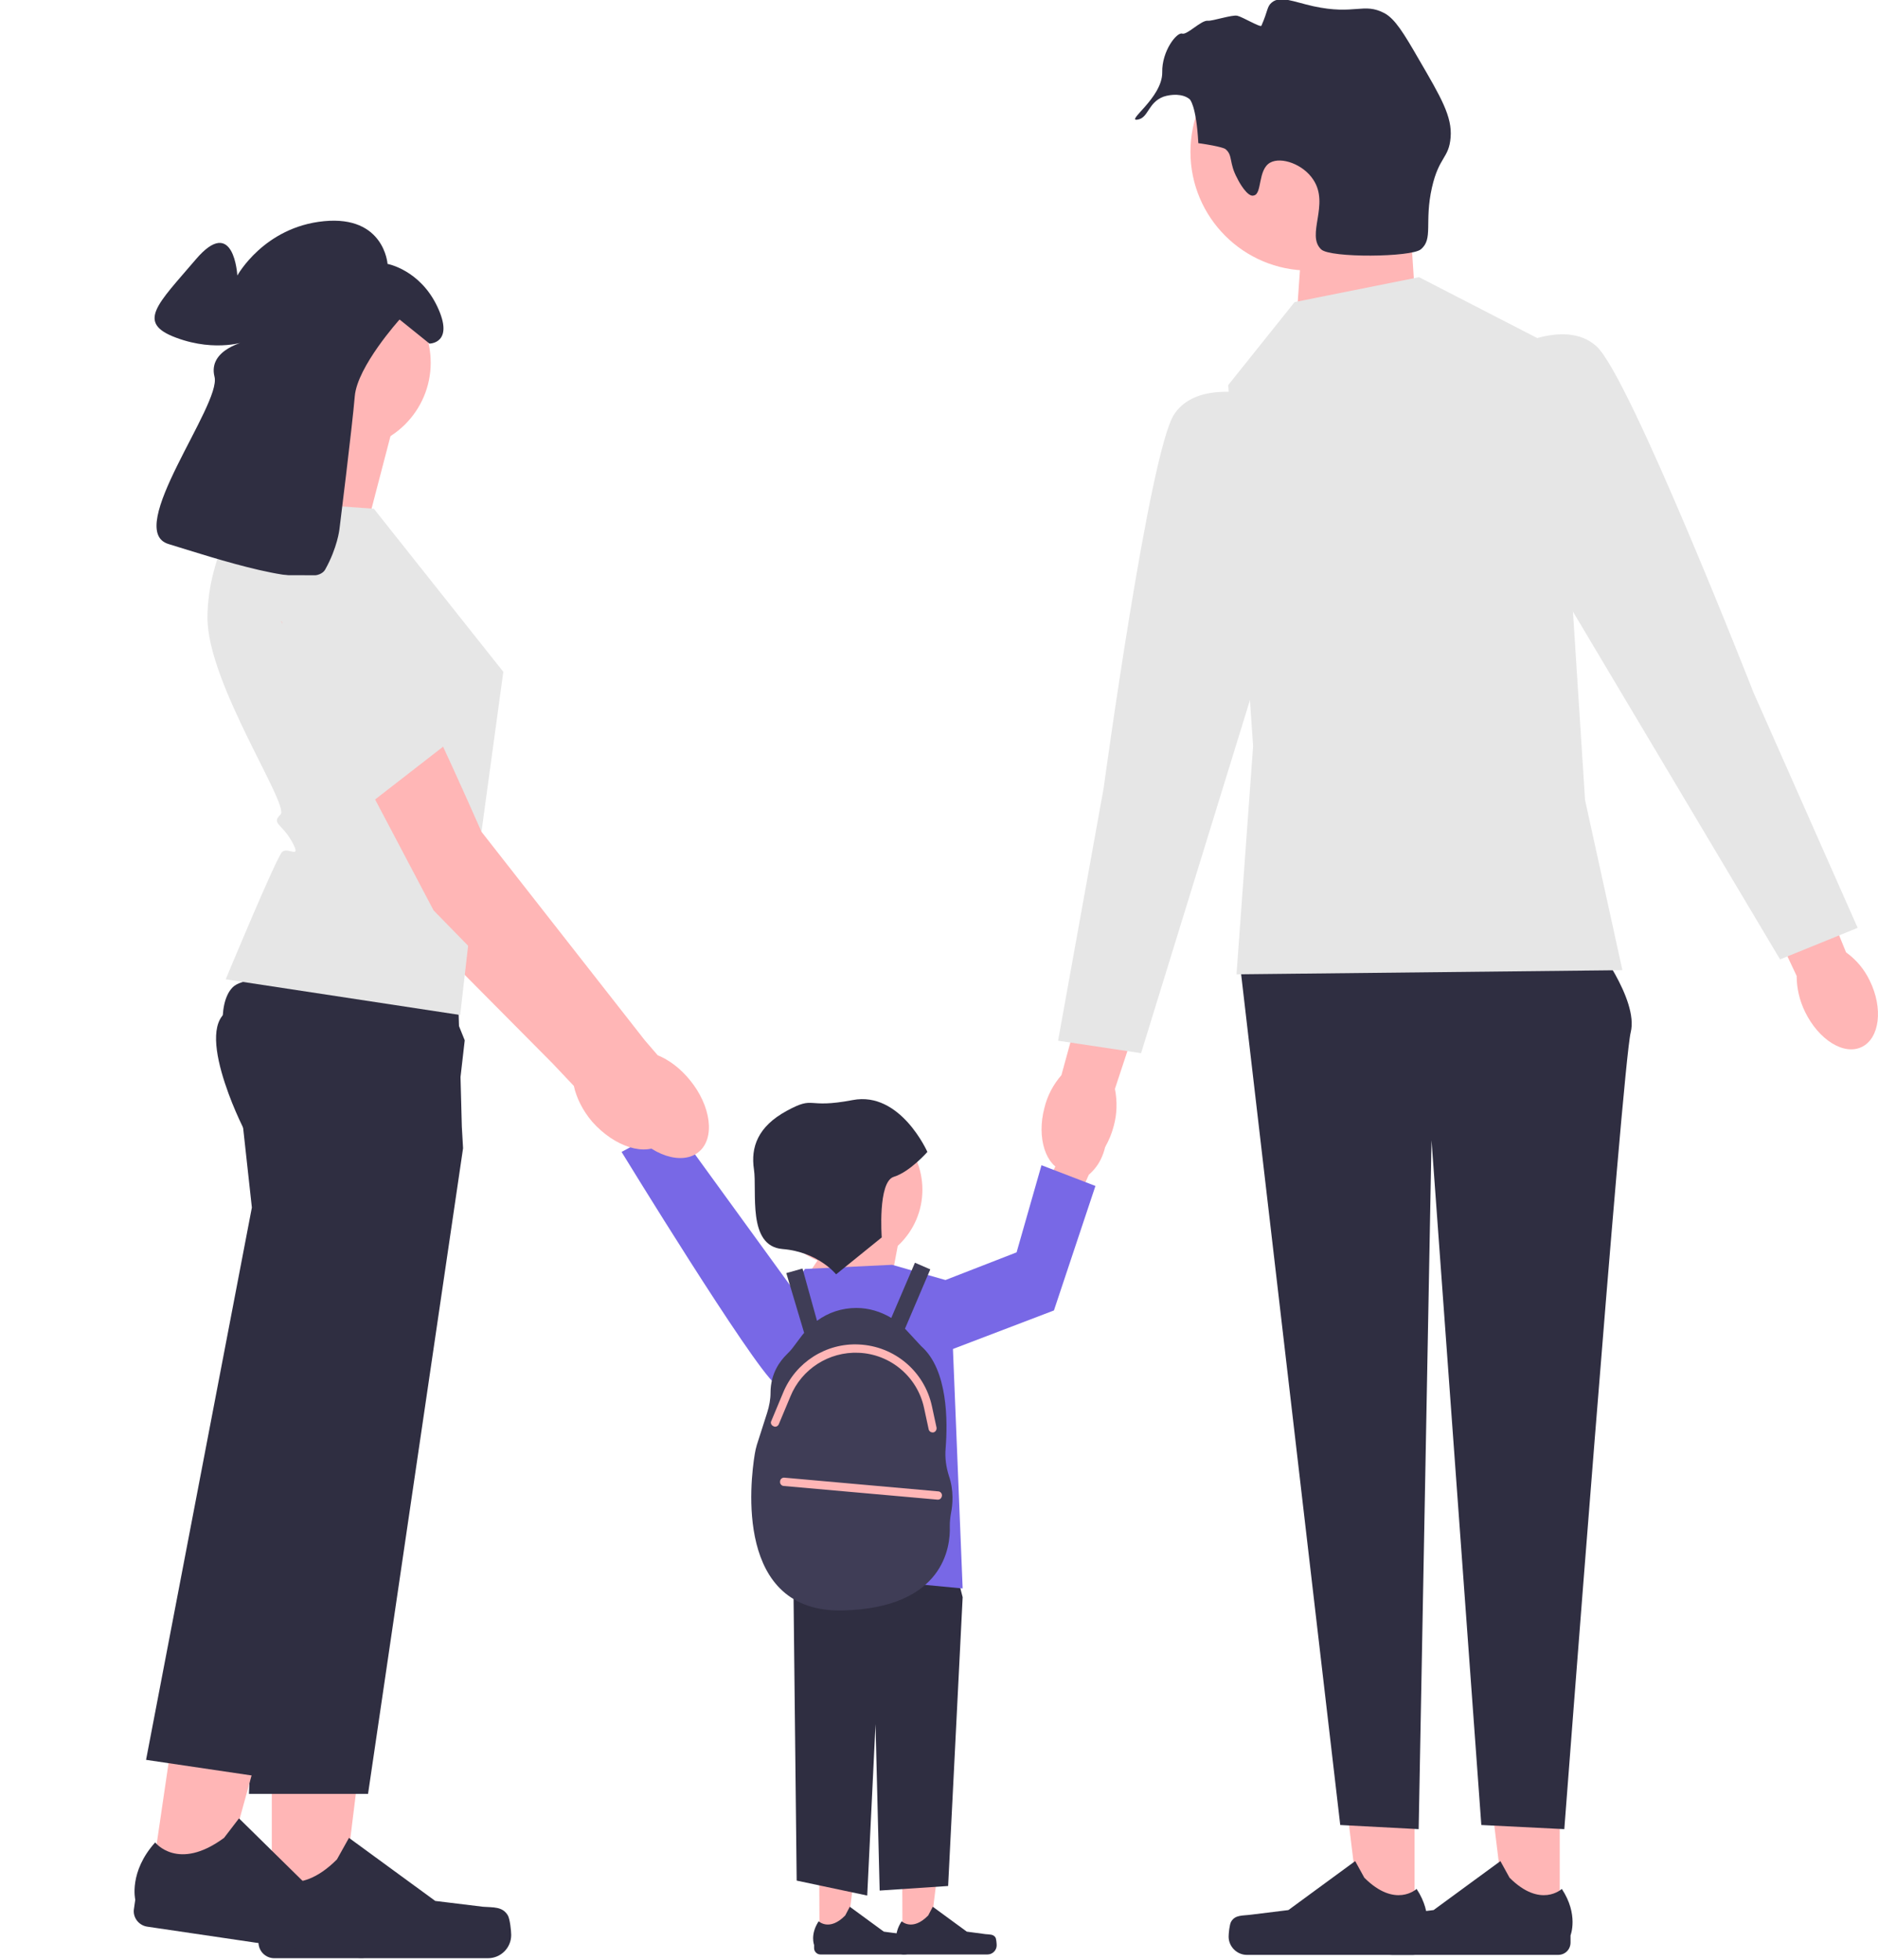 <?xml version="1.0" encoding="utf-8"?>
<!-- Generator: Adobe Illustrator 27.6.1, SVG Export Plug-In . SVG Version: 6.00 Build 0)  -->
<svg version="1.1" id="Layer_1" xmlns="http://www.w3.org/2000/svg" xmlns:xlink="http://www.w3.org/1999/xlink" x="0px" y="0px"
	 viewBox="0 0 452.6 472.4" style="enable-background:new 0 0 452.6 472.4;" xml:space="preserve">
<style type="text/css">
	.st0{fill:#FFB6B6;}
	.st1{fill:#2F2E41;}
	.st2{fill:#7868E6;}
	.st3{fill:#3F3D56;}
	.st4{fill:#E6E6E6;}
</style>
<g>
	<polygon class="st0" points="217.5,467.1 224,467.1 227.1,441.8 217.4,441.8 	"/>
	<path class="st1" d="M239.9,466.9L239.9,466.9c0.2,0.3,0.3,1.5,0.3,1.9l0,0c0,1.2-1,2.2-2.2,2.2h-20.3c-0.8,0-1.5-0.7-1.5-1.5v-0.8
		c0,0-1-2.5,1.1-5.7c0,0,2.6,2.5,6.4-1.4l1.1-2.1l8.2,6l4.5,0.6C238.5,466.2,239.4,466.1,239.9,466.9L239.9,466.9L239.9,466.9z"/>
</g>
<g>
	<polygon class="st0" points="197.5,467.1 204,467.1 207.1,441.8 197.4,441.8 	"/>
	<path class="st1" d="M219.9,466.9L219.9,466.9c0.2,0.3,0.3,1.5,0.3,1.9l0,0c0,1.2-1,2.2-2.2,2.2h-20.3c-0.8,0-1.5-0.7-1.5-1.5v-0.8
		c0,0-1-2.5,1.1-5.7c0,0,2.6,2.5,6.4-1.4l1.1-2.1l8.2,6l4.5,0.6C218.5,466.2,219.4,466.1,219.9,466.9L219.9,466.9L219.9,466.9z"/>
</g>
<polygon class="st1" points="225,357.8 232,384.9 228.5,454.5 212,455.6 211,415.5 209,456.8 192,453.2 191,362.5 "/>
<g>
	<path id="uuid-f560b4a3-9a95-4199-88c1-6c6c96ee74ab-1800" class="st0" d="M157.3,266.5c-2.3-4-6.1-6-8.7-4.6
		c-2.5,1.4-2.7,5.8-0.5,9.8c0.9,1.6,2.1,3,3.6,4l9.8,16.7l7.7-4.8l-10.5-15.9C158.7,269.8,158.2,268.1,157.3,266.5z"/>
	<path class="st2" d="M201.7,325.3c0,0-9.3,12.8-14.9,8.2s-37-55.9-37-55.9l12.4-6.7L201.7,325.3z"/>
</g>
<polygon class="st0" points="193,309.8 205,291.8 217,296.8 214,312.8 "/>
<polygon class="st2" points="194,305.8 215,304.8 229,308.8 232,382.8 190,378.8 190,339.7 184,319.8 "/>
<path class="st3" d="M228.7,355.7c-0.7-2.2-1-4.4-0.8-6.7c0.5-6.4,0.6-18.9-5.9-24.6l-3.7-4c-0.1-0.1-0.2-0.2-0.2-0.2l6.1-14.3
	l-3.7-1.6l-5.7,13.3c-2.5-1.5-5.4-2.4-8.4-2.4c-3.5,0-6.8,1.1-9.5,3.1l-3.5-12.6l-3.9,1.1l4.3,14.4c-0.2,0.2-0.3,0.4-0.5,0.6
	l-2.1,2.8c-0.5,0.7-1.1,1.3-1.7,1.9c-1.3,1.3-3.8,4.3-3.8,9.1c0,1.6-0.3,3.2-0.8,4.8l-2.5,7.8c-0.2,0.7-0.4,1.5-0.5,2.2
	c-1.1,6.7-4.9,38.3,21.2,37.7c24.4-0.6,26-15.4,25.8-20.3c0-1.1,0.1-2.1,0.3-3.2C229.6,362.6,229.9,359.2,228.7,355.7z"/>
<polygon class="st0" points="338.7,36 341,71.2 312.4,77.8 314.4,49.3 "/>
<g>
	<polygon class="st0" points="340.9,463.4 328,463.4 321.9,413.6 340.9,413.6 	"/>
	<path class="st1" d="M296.7,463.1L296.7,463.1c-0.4,0.7-0.6,2.9-0.6,3.6l0,0c0,2.4,2,4.4,4.4,4.4h40c1.7,0,3-1.3,3-3v-1.7
		c0,0,2-5-2.1-11.2c0,0-5.1,4.8-12.6-2.7l-2.2-4l-16.1,11.8l-8.9,1.1C299.4,461.7,297.7,461.4,296.7,463.1L296.7,463.1z"/>
</g>
<g>
	<polygon class="st0" points="375.9,463.4 363,463.4 356.9,413.6 375.9,413.6 	"/>
	<path class="st1" d="M331.7,463.1L331.7,463.1c-0.4,0.7-0.6,2.9-0.6,3.6l0,0c0,2.4,2,4.4,4.4,4.4h40c1.7,0,3-1.3,3-3v-1.7
		c0,0,2-5-2.1-11.2c0,0-5.1,4.8-12.6-2.7l-2.2-4l-16.1,11.8l-8.9,1.1C334.4,461.7,332.7,461.4,331.7,463.1L331.7,463.1z"/>
</g>
<path class="st1" d="M384,226.8c0,0,11,14,9,22c-2,8-16,192-16,192l-20-1l-12-165l-3.1,166l-18.9-1l-24-206L384,226.8z"/>
<path id="uuid-35c49308-43d3-4982-a82f-2c4b488719d7-1801" class="st0" d="M268.4,271.4c-1.9,7.2-7.2,12.1-11.8,10.9
	s-6.8-8.1-4.9-15.3c0.7-2.9,2.1-5.6,4.1-7.9l8.4-30.6l14.3,4.2l-9.8,29.7C269.3,265.5,269.2,268.5,268.4,271.4z"/>
<circle class="st0" cx="315.5" cy="36.6" r="28.6"/>
<polygon class="st4" points="312,72.8 342,66.8 375,83.8 382,192.8 391,233.8 298,234.8 302,179.8 296,92.8 "/>
<path class="st4" d="M305,95.8c0,0-16-5-22,4s-17,90-17,90l-11,61l20,3l33-107L305,95.8z"/>
<g>
	<path id="uuid-bde1eca8-243b-424d-9fdc-27c2181c111a-1802" class="st0" d="M450.6,236.3c3.3,6.7,2.4,13.9-1.9,16
		s-10.4-1.7-13.7-8.5c-1.3-2.7-2-5.6-2-8.6l-13.5-28.7l13.6-6l11.8,29C447.4,231.3,449.3,233.6,450.6,236.3L450.6,236.3z"/>
	<path class="st4" d="M362.5,84.8c0,0,14.4-8.6,22.3-1.3c8,7.3,37.8,83.4,37.8,83.4l25.1,56.7l-18.7,7.6L371.7,135L362.5,84.8
		L362.5,84.8z"/>
</g>
<path id="uuid-76bcf24f-af63-48e1-b762-2a44b8a9d8fc-1803" class="st0" d="M255.9,274.5c1.8-4.2,5.4-6.7,8.1-5.5s3.4,5.5,1.6,9.7
	c-0.7,1.7-1.8,3.2-3.2,4.4l-7.8,17.7l-8.2-3.8l8.5-17C254.8,278,255.2,276.2,255.9,274.5L255.9,274.5z"/>
<circle class="st0" cx="203.9" cy="286.7" r="18.4"/>
<polygon class="st2" points="227,308.8 245,301.8 251,280.8 264,285.8 254,315.8 227,326.1 "/>
<path class="st1" d="M201.5,307.1l11-8.9c0,0-1-13.4,2.9-14.6s8.1-6,8.1-6s-6.5-14.7-18-12.5s-8.9-1.2-15.9,2.6s-8.7,8.8-7.9,14.1
	s-1.7,18.5,6.9,19.2S201.5,307.1,201.5,307.1L201.5,307.1z"/>
<path class="st1" d="M298.2,43c-2.1-3.8-1-5.6-2.9-7.1c0,0-0.8-0.6-6.5-1.4l0,0c-0.5-9.3-2.1-10.6-2.1-10.6
	c-1.7-1.4-4.5-1.2-6.3-0.6c-3.7,1.4-3.6,5-6.1,5.5c-3.4,0.7,5.9-5.2,5.8-11.4c-0.1-5.1,3.5-9.7,4.8-9.3c1.2,0.4,4.6-3.3,6.2-3.1
	c1.1,0.1,5.9-1.5,7.1-1.2c1.3,0.3,5.6,2.9,5.8,2.4c1.6-3.6,1.3-4.6,2.5-5.6c2.1-1.7,5.1-0.2,10,0.9c10.1,2.2,12.1-1,17.2,1.7
	c2.5,1.4,4.5,4.6,8.3,11.2c5.3,9.1,8,13.7,7.6,18.7c-0.4,5.1-2.8,4.6-4.5,12.1c-1.9,8.4,0.4,12.4-2.7,14.9c-2.3,1.9-21.8,2.1-24,0
	c-3.7-3.5,2.1-10.8-1.9-16.8c-2.4-3.7-7.7-5.6-10.4-4.1c-3,1.7-1.9,7.5-3.9,7.9C300.7,47.7,298.5,43.7,298.2,43L298.2,43z"/>
<g>
	<g>
		<path class="st0" d="M159.7,275.5c4-3.4,2.9-11.2-2.4-17.4c-2.3-2.7-5.1-4.7-7.7-5.8l-3.1-3.6l-39.8-49.9c0,0-22.1-49.6-28.6-55
			s-14.2-2.6-14.2-2.6l-6,7.4l37.2,69.3l38.1,38.4l5.1,5.4c0.6,2.8,2.1,5.9,4.4,8.6C148.2,276.5,155.7,278.8,159.7,275.5
			L159.7,275.5z"/>
		<polygon class="st4" points="84.5,153 94.5,167.7 108.8,188.9 83,197.8 60.3,158.8 		"/>
	</g>
	<path class="st0" d="M94.6,103.2l-7.2,27.6l-27.6-5.4c0,0,10.8-19.9,8.1-28.9C68,96.4,94.6,103.2,94.6,103.2z"/>
	<g>
		<polygon class="st0" points="65.5,461.9 82.1,461.9 90,397.9 65.5,397.9 		"/>
		<path class="st1" d="M122.4,461.6L122.4,461.6c0.5,0.9,0.8,3.7,0.8,4.7l0,0c0,3.1-2.5,5.6-5.6,5.6H66.1c-2.1,0-3.8-1.7-3.8-3.8
			V466c0,0-2.5-6.4,2.7-14.4c0,0,6.5,6.2,16.2-3.5l2.9-5.2l20.8,15.2l11.5,1.4C118.9,459.7,121.1,459.4,122.4,461.6L122.4,461.6z"/>
	</g>
	<path class="st1" d="M111.6,276.7L88.7,432.3H60l3.8-88.8l2-46.7L60,274.5c0,0-2.7-4.9-4.9-10.9c-2.5-6.8-4.5-14.9-1.6-18.7
		c1.1-1.4,3.9-2.5,7.8-3.2c2.3-0.5,5.1-0.9,8-1.1c17-1.7,41.1-0.6,41.1-0.6l0.6,20.2l0.3,11.3L111.6,276.7L111.6,276.7z"/>
	<g>
		<polygon class="st0" points="36.3,454.3 52.7,456.7 69.8,394.5 45.6,391 		"/>
		<path class="st1" d="M92.6,462.2L92.6,462.2c0.4,0.9,0.2,3.8,0.1,4.8l0,0c-0.5,3.1-3.3,5.2-6.4,4.8l-50.8-7.5
			c-2.1-0.3-3.6-2.3-3.2-4.4l0.3-2.1c0,0-1.6-6.7,4.8-13.8c0,0,5.5,7.1,16.6-1.1l3.6-4.7l18.3,18l11.2,3.1
			C89.4,459.9,91.6,459.9,92.6,462.2L92.6,462.2L92.6,462.2z"/>
	</g>
	<path class="st1" d="M112,250.7l-3.1,27l-17.1,56.9l-28.2,93.7l-28.4-4.2L60.7,291l-2.5-22.8c0,0-0.8-2.3-1.8-5.6
		c-1.9-6.6-4.2-17.3-1.6-22.8c0.3-0.7,0.8-1.4,1.3-1.9c1-1,3.1-1.6,5.8-1.9c11.5-1.3,35.3,2.4,45.9,4.3L112,250.7L112,250.7z"/>
	<path class="st4" d="M90.1,122.6l31.2,39.3l-5.6,41l-4.8,41.7L54.4,236c0,0,12.2-29.4,13.6-30.7s4.8,2,2.4-2.4s-5.1-4.4-2.8-6.6
		S50,164.7,50,148.9s9.5-28.5,9.5-28.5L90.1,122.6L90.1,122.6z"/>
	<circle class="st0" cx="82.8" cy="87.4" r="21"/>
	<path class="st1" d="M81.8,127.6c0,0,3.1-24.9,3.7-32.1S96.3,77,96.3,77l7.2,5.8c0,0,6.1,0,1.9-8.9s-12-10.3-12-10.3
		s-0.8-11.7-15.3-10.3S57.2,66.4,57.2,66.4s-0.8-14.7-10-3.9s-14.5,15.3-4.7,18.9c9.7,3.6,17,0.8,17,0.8s-9.5,1.9-7.8,8.6
		s-22,37-11.1,40.3c10.8,3.3,35,11.4,37.8,6.1C81.3,132,81.8,127.6,81.8,127.6L81.8,127.6z"/>
	<path class="st0" d="M168.4,277.6c4-3.3,3-11.1-2.2-17.4c-2.3-2.8-5-4.8-7.7-5.9l-3.1-3.6L116,200.4c0,0-21.6-49.8-28.1-55.2
		s-14.1-2.7-14.1-2.7l-6,7.3l36.7,69.6l37.8,38.7l5.1,5.4c0.6,2.8,2.1,5.9,4.4,8.6C156.9,278.5,164.4,280.9,168.4,277.6L168.4,277.6
		z"/>
	<path class="st4" d="M65.5,138.6c0,0,9.6,50.1,20.6,57.4l21.9-17c0,0,1.9-0.1-1.6-4.1c-3.6-4-2.7-12.7-2.7-12.7s1.6,2.1-1.9-0.8
		s-0.2-22.7-0.2-22.7L65.5,138.6L65.5,138.6z"/>
</g>
<path class="st0" d="M224.8,345.2c-0.5,0-0.9-0.3-1-0.8l-1.1-5.1c-1.6-7.5-8.1-13-15.8-13.3c-7.1-0.3-13.7,3.9-16.4,10.5l-2.8,6.7
	c-0.2,0.5-0.8,0.8-1.3,0.5c-0.5-0.2-0.8-0.8-0.5-1.3l2.8-6.7c3-7.4,10.4-12.1,18.3-11.7c8.6,0.4,15.8,6.5,17.6,14.9l1.1,5.1
	c0.1,0.5-0.2,1.1-0.8,1.2C224.9,345.2,224.9,345.2,224.8,345.2z"/>
<path class="st0" d="M226,361.4C225.9,361.4,225.9,361.4,226,361.4l-37.1-3.3c-0.5,0-1-0.5-0.9-1.1c0-0.5,0.5-1,1.1-0.9l37,3.3
	c0.5,0,1,0.5,0.9,1.1S226.5,361.4,226,361.4z"/>
</svg>
